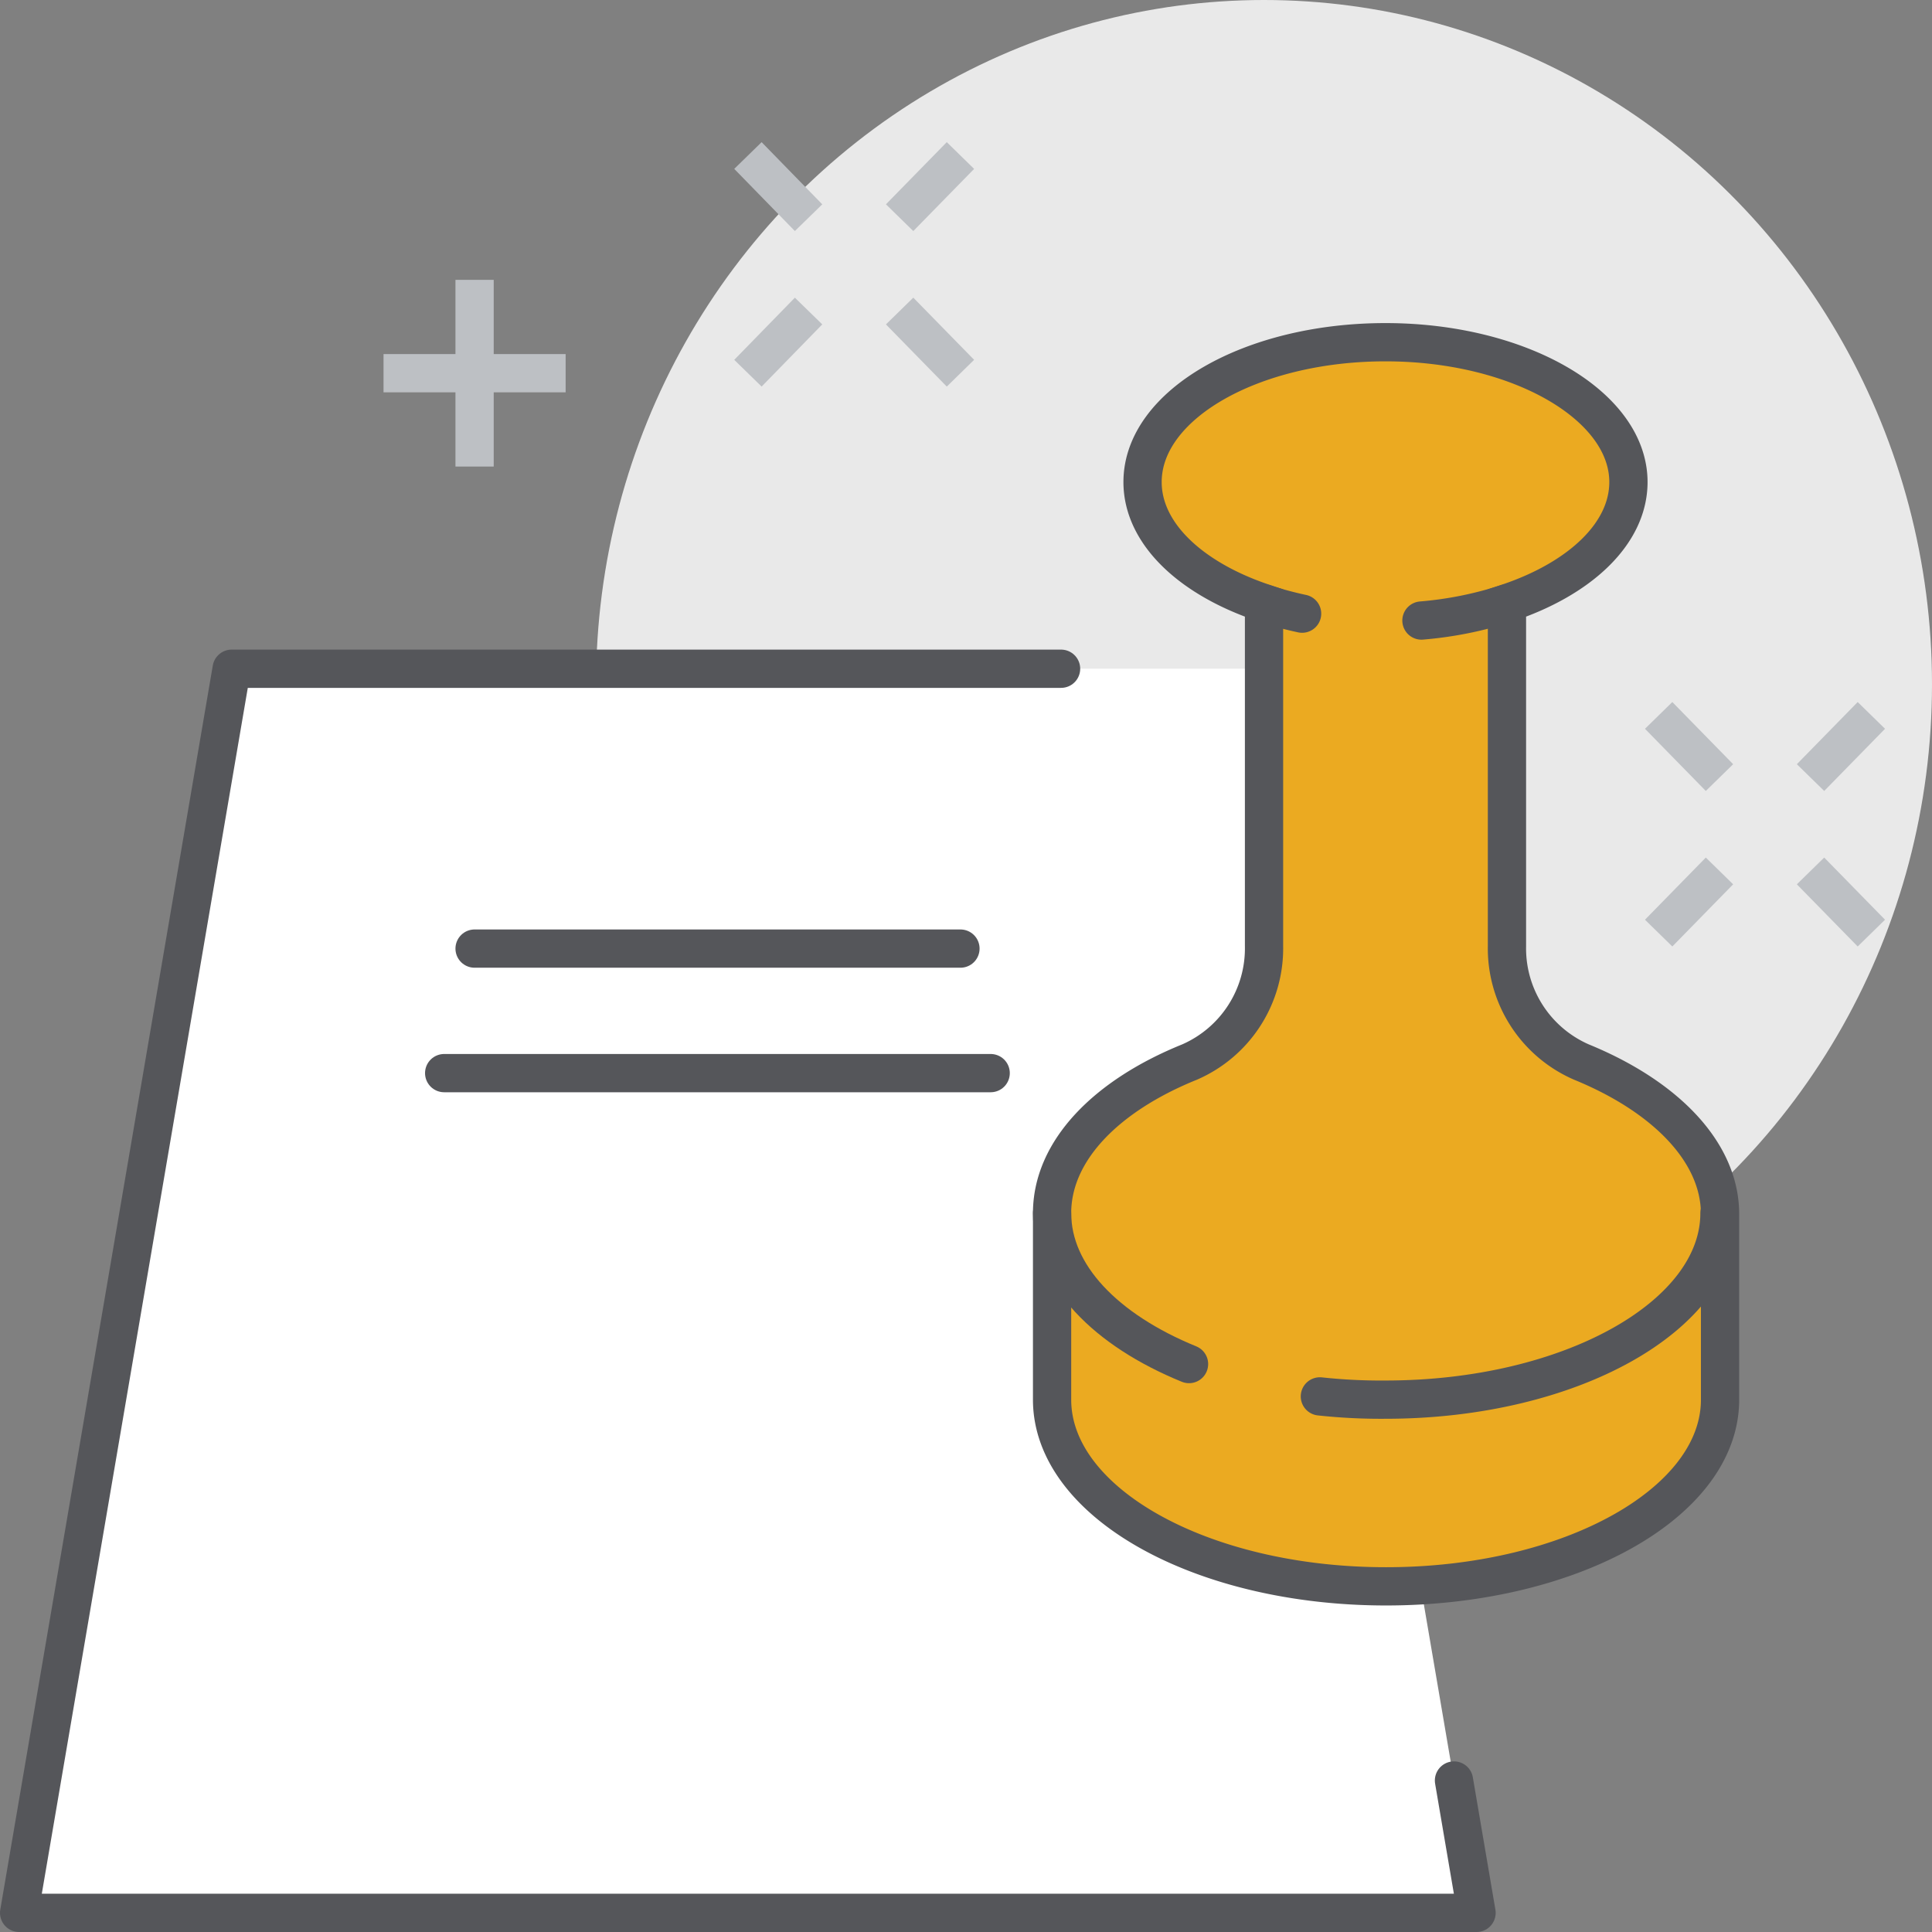<svg xmlns="http://www.w3.org/2000/svg" viewBox="0 0 101 101"><rect x="0" y="0" width="101" height="101" fill="#808080" stroke="none"/><defs><style>.cls-1{fill:#e9e9e9;}.cls-2{fill:#fff;}.cls-3,.cls-5{fill:none;}.cls-3,.cls-4{stroke:#55565a;stroke-linecap:round;}.cls-3{stroke-linejoin:round;}.cls-3,.cls-4,.cls-5{stroke-width:2px;}.cls-4{fill:#ebaa21;}.cls-4,.cls-5{stroke-miterlimit:10;}.cls-5{stroke:#bdc0c4;}</style></defs><g id="Layer_2" data-name="Layer 2"><g id="Layer_1-2" data-name="Layer 1"><ellipse class="cls-1" cx="66.08" cy="35.77" rx="34.92" ry="35.77"/><polygon class="cls-2" points="66.08 34.96 12.11 34.96 1 100 77.19 100 66.08 34.96"/><polyline class="cls-3" points="76.01 93.08 77.19 100 1 100 12.11 34.96 55.47 34.96"/><path class="cls-4" d="M82.67,55.52a6.48,6.48,0,0,1-3.89-6.06V31.53c3.79-1.26,6.35-3.62,6.35-6.33,0-4-5.69-7.31-12.7-7.31s-12.7,3.27-12.7,7.31c0,2.71,2.56,5.07,6.35,6.33V49.46a6.48,6.48,0,0,1-3.89,6.06C57.81,57.29,55,60.17,55,63.42v9.75c0,5.39,7.82,9.76,17.46,9.76s17.46-4.37,17.46-9.76V63.42C89.89,60.17,87,57.29,82.67,55.52Z"/><path class="cls-3" d="M62.16,71.31C57.8,69.53,55,66.66,55,63.42"/><path class="cls-3" d="M89.89,63.42c0,5.38-7.82,9.75-17.46,9.75A29.62,29.62,0,0,1,69,73"/><path class="cls-3" d="M68.07,32.08a19.45,19.45,0,0,1-2-.54"/><path class="cls-3" d="M78.78,31.54a19.56,19.56,0,0,1-4.47.9"/><line class="cls-3" x1="24.81" y1="49.59" x2="50.21" y2="49.59"/><line class="cls-3" x1="51.79" y1="56.1" x2="23.22" y2="56.1"/><line class="cls-5" x1="42.27" y1="16.26" x2="39.1" y2="19.51"/><line class="cls-5" x1="50.21" y1="8.13" x2="47.03" y2="11.38"/><line class="cls-5" x1="47.03" y1="16.26" x2="50.21" y2="19.51"/><line class="cls-5" x1="39.1" y1="8.13" x2="42.27" y2="11.38"/><line class="cls-5" x1="89.89" y1="45.53" x2="86.71" y2="48.78"/><line class="cls-5" x1="97.83" y1="37.4" x2="94.65" y2="40.65"/><line class="cls-5" x1="94.65" y1="45.53" x2="97.83" y2="48.78"/><line class="cls-5" x1="86.71" y1="37.4" x2="89.89" y2="40.65"/><line class="cls-5" x1="24.81" y1="14.63" x2="24.81" y2="24.39"/><line class="cls-5" x1="20.05" y1="19.51" x2="29.57" y2="19.51"/></g></g></svg>